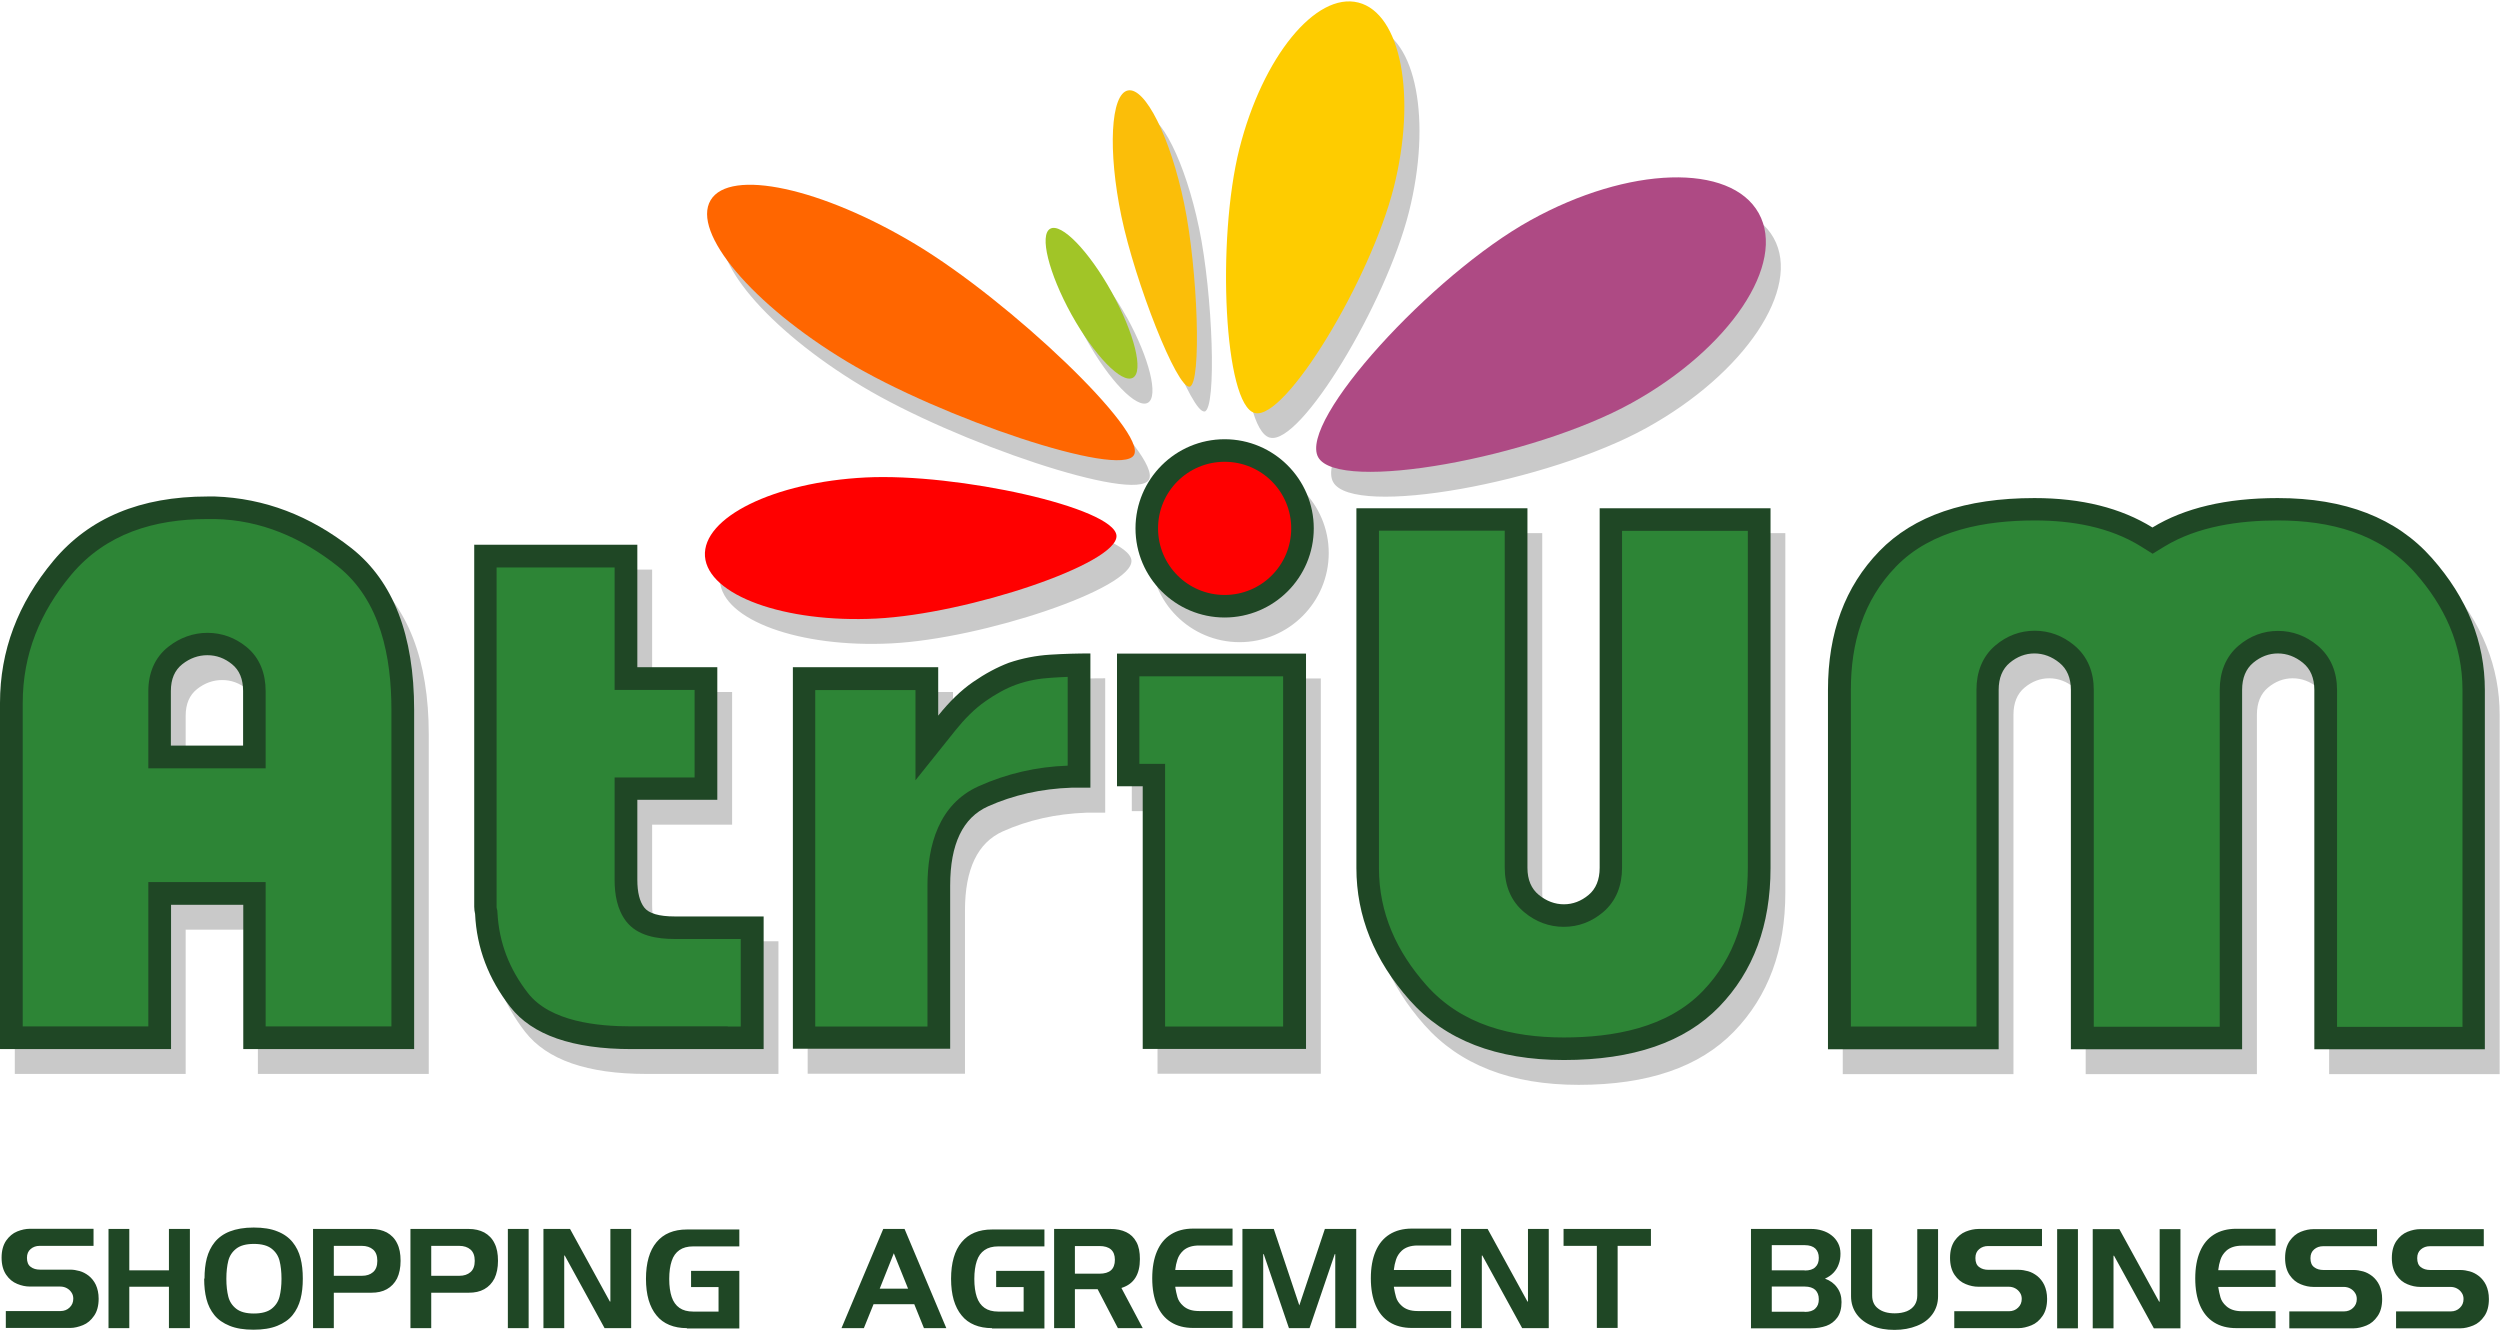 <?xml version="1.0" encoding="UTF-8"?>
<!DOCTYPE svg PUBLIC "-//W3C//DTD SVG 1.1//EN" "http://www.w3.org/Graphics/SVG/1.1/DTD/svg11.dtd">
<!-- Creator: CorelDRAW -->
<svg xmlns="http://www.w3.org/2000/svg" xml:space="preserve" width="201px" height="107px" style="shape-rendering:geometricPrecision; text-rendering:geometricPrecision; image-rendering:optimizeQuality; fill-rule:evenodd; clip-rule:evenodd"
viewBox="0 0 14.192 7.54"
 xmlns:xlink="http://www.w3.org/1999/xlink">
 <defs>
  <style type="text/css">
   <![CDATA[
    .fil7 {fill:#1F4725}
    .fil9 {fill:#2D8536}
    .fil4 {fill:#A1C527}
    .fil1 {fill:#AE4A84}
    .fil3 {fill:#FBBE09}
    .fil2 {fill:#FECC00}
    .fil0 {fill:#C9C9C9}
    .fil5 {fill:red}
    .fil6 {fill:#FF6600}
    .fil8 {fill:#1F4725;fill-rule:nonzero}
   ]]>
  </style>
 </defs>
 <g id="Слой_x0020_1">
  <g id="_483575976">
   <path id="_273622472" class="fil0" d="M7.568 2.729c0.114,0.206 1.223,0.001 1.78,-0.308 0.557,-0.308 0.88,-0.791 0.721,-1.077 -0.159,-0.286 -0.739,-0.269 -1.296,0.04 -0.557,0.308 -1.319,1.139 -1.205,1.345zm6.623 3.361l-0.969 0 0 -2.04c0,-0.068 -0.022,-0.119 -0.065,-0.154 -0.043,-0.035 -0.091,-0.053 -0.142,-0.053 -0.051,0 -0.098,0.018 -0.14,0.053 -0.042,0.035 -0.063,0.087 -0.063,0.154l0 2.04 -0.002 0 -0.968 0 -0.002 0 0 -2.04c0,-0.068 -0.022,-0.119 -0.065,-0.154 -0.043,-0.035 -0.091,-0.053 -0.142,-0.053 -0.051,0 -0.098,0.018 -0.14,0.053 -0.042,0.035 -0.063,0.087 -0.063,0.154l0 2.04 -0.969 0 0 -2.04c0,-0.325 0.097,-0.587 0.292,-0.788 0.195,-0.201 0.488,-0.301 0.88,-0.301 0.268,0 0.491,0.056 0.67,0.167 0.182,-0.111 0.419,-0.167 0.711,-0.167 0.383,0 0.674,0.113 0.875,0.34 0.201,0.227 0.301,0.477 0.301,0.75l0 2.04zm-14.107 -0.002l0 -1.964c0,-0.296 0.101,-0.565 0.304,-0.808 0.203,-0.243 0.494,-0.364 0.873,-0.364 0.006,0 0.013,0 0.019,0 0.006,0 0.014,0 0.024,0 0.28,0.01 0.538,0.108 0.775,0.294 0.236,0.187 0.355,0.492 0.355,0.917l0 1.926 -0.97 0 0 -0.819 -0.41 0 0 0.819 -0.97 0zm1.38 -1.722l0 -0.31c0,-0.068 -0.021,-0.118 -0.063,-0.152 -0.042,-0.034 -0.088,-0.051 -0.14,-0.051 -0.051,0 -0.099,0.017 -0.142,0.051 -0.043,0.034 -0.065,0.084 -0.065,0.152l0 0.31 0.41 0zm1.311 -1.14l0.927 0 0 0.695 0.454 0 0 0.753 -0.454 0 0 0.454c0,0.071 0.013,0.123 0.039,0.157 0.026,0.034 0.084,0.051 0.174,0.051l0.174 0 0.068 0 0.262 0 0 0.753 -0.33 0 0 -0 -0.42 0c-0.335,0 -0.564,-0.08 -0.688,-0.239 -0.124,-0.159 -0.191,-0.335 -0.2,-0.528 -0.003,-0.013 -0.005,-0.027 -0.005,-0.041 0,-0.014 0,-0.03 0,-0.046l0 -2.008zm1.81 2.862l0 -2.167 0.825 0 0 0.275c0.064,-0.08 0.13,-0.144 0.198,-0.191 0.068,-0.047 0.135,-0.083 0.203,-0.109 0.077,-0.026 0.155,-0.041 0.234,-0.046 0.079,-0.005 0.155,-0.007 0.229,-0.007l0 0.763c-0.016,0 -0.034,0 -0.053,0 -0.019,0 -0.037,0 -0.053,0 -0.174,0.006 -0.332,0.042 -0.475,0.106 -0.143,0.064 -0.215,0.214 -0.215,0.449l0 0.927 -0.893 0zm1.84 -2.244l1.073 0 0 0.077 0 0.676 0 1.491 -0.927 0 0 -1.491 -0.146 0 0 -0.753zm1.36 -0.825l0.97 0 0 2.041c0,0.068 0.022,0.119 0.065,0.154 0.043,0.035 0.091,0.053 0.142,0.053 0.051,0 0.098,-0.018 0.14,-0.053 0.042,-0.035 0.063,-0.087 0.063,-0.154l0 -2.041 0.97 0 0 2.041c0,0.325 -0.097,0.588 -0.292,0.789 -0.195,0.201 -0.488,0.302 -0.881,0.302 -0.383,0 -0.675,-0.113 -0.876,-0.34 -0.201,-0.227 -0.302,-0.477 -0.302,-0.75l0 -2.041zm-0.748 -0.393c0.279,0 0.506,0.227 0.506,0.506 0,0.279 -0.227,0.506 -0.506,0.506 -0.279,0 -0.506,-0.227 -0.506,-0.506 0,-0.279 0.227,-0.506 0.506,-0.506zm-0.515 0.09c-0.078,0.132 -1.096,-0.21 -1.631,-0.532 -0.535,-0.322 -0.881,-0.732 -0.772,-0.915 0.109,-0.183 0.631,-0.07 1.166,0.252 0.535,0.322 1.315,1.063 1.237,1.195zm-0.099 0.458c0.012,0.159 -0.844,0.445 -1.364,0.471 -0.52,0.026 -0.955,-0.132 -0.972,-0.353 -0.016,-0.221 0.392,-0.422 0.912,-0.448 0.52,-0.026 1.412,0.171 1.424,0.33zm-0.027 -1.382c0.129,0.234 0.183,0.452 0.12,0.487 -0.063,0.035 -0.219,-0.126 -0.349,-0.36 -0.129,-0.234 -0.183,-0.452 -0.12,-0.486 0.063,-0.035 0.219,0.126 0.349,0.36zm0.442 0.536c-0.071,0.015 -0.309,-0.592 -0.387,-0.966 -0.078,-0.375 -0.061,-0.695 0.037,-0.715 0.098,-0.02 0.241,0.266 0.319,0.641 0.078,0.374 0.101,1.026 0.031,1.041zm0.372 0.149c0.174,0.044 0.657,-0.761 0.788,-1.28 0.131,-0.519 0.041,-0.989 -0.201,-1.05 -0.242,-0.061 -0.544,0.31 -0.675,0.829 -0.131,0.519 -0.087,1.457 0.087,1.501z"/>
   <path id="_484820656" class="fil1" d="M7.483 2.588c0.114,0.206 1.223,0.001 1.78,-0.308 0.557,-0.308 0.88,-0.791 0.721,-1.077 -0.159,-0.286 -0.739,-0.269 -1.296,0.04 -0.557,0.308 -1.319,1.139 -1.205,1.345z"/>
   <path id="_484820704" class="fil2" d="M7.124 2.337c0.174,0.044 0.657,-0.761 0.788,-1.28 0.131,-0.519 0.041,-0.989 -0.201,-1.05 -0.242,-0.061 -0.544,0.31 -0.675,0.829 -0.131,0.519 -0.087,1.457 0.087,1.501z"/>
   <path id="_480897560" class="fil3" d="M6.753 2.187c-0.071,0.015 -0.309,-0.592 -0.387,-0.966 -0.078,-0.375 -0.061,-0.695 0.037,-0.715 0.098,-0.02 0.241,0.266 0.319,0.641 0.078,0.374 0.101,1.026 0.031,1.041z"/>
   <path id="_480897440" class="fil4" d="M6.311 1.651c0.129,0.234 0.183,0.452 0.12,0.486 -0.063,0.035 -0.219,-0.126 -0.349,-0.36 -0.129,-0.234 -0.183,-0.452 -0.12,-0.486 0.063,-0.035 0.219,0.126 0.349,0.36z"/>
   <path id="_484820304" class="fil5" d="M6.338 3.033c0.012,0.159 -0.844,0.445 -1.364,0.471 -0.52,0.026 -0.955,-0.132 -0.972,-0.353 -0.016,-0.221 0.392,-0.422 0.912,-0.448 0.52,-0.026 1.412,0.171 1.424,0.33z"/>
   <path id="_484820160" class="fil6" d="M6.437 2.576c-0.078,0.132 -1.096,-0.21 -1.631,-0.532 -0.535,-0.322 -0.881,-0.732 -0.772,-0.915 0.109,-0.183 0.631,-0.07 1.166,0.252 0.535,0.322 1.315,1.063 1.237,1.195z"/>
   <path id="_484820232" class="fil7" d="M6.952 2.486c0.279,0 0.506,0.227 0.506,0.506 0,0.279 -0.227,0.506 -0.506,0.506 -0.279,0 -0.506,-0.227 -0.506,-0.506 0,-0.279 0.227,-0.506 0.506,-0.506z"/>
   <path id="_484820472" class="fil5" d="M6.952 2.614c0.209,0 0.378,0.169 0.378,0.378 0,0.209 -0.169,0.378 -0.378,0.378 -0.209,0 -0.378,-0.169 -0.378,-0.378 0,-0.209 0.169,-0.378 0.378,-0.378z"/>
   <path id="_484820400" class="fil8" d="M14.107 5.949l-0.969 0 0 -2.04c0,-0.068 -0.022,-0.119 -0.065,-0.154 -0.043,-0.035 -0.091,-0.053 -0.142,-0.053 -0.051,0 -0.098,0.018 -0.14,0.053 -0.042,0.035 -0.063,0.087 -0.063,0.154l0 2.04 -0.002 0 -0.968 0 -0.002 0 0 -2.04c0,-0.068 -0.022,-0.119 -0.065,-0.154 -0.043,-0.035 -0.091,-0.053 -0.142,-0.053 -0.051,0 -0.098,0.018 -0.14,0.053 -0.042,0.035 -0.063,0.087 -0.063,0.154l0 2.04 -0.969 0 0 -2.04c0,-0.325 0.097,-0.587 0.292,-0.788 0.195,-0.201 0.488,-0.301 0.88,-0.301 0.268,0 0.491,0.056 0.67,0.167 0.182,-0.111 0.419,-0.167 0.711,-0.167 0.383,0 0.674,0.113 0.875,0.34 0.201,0.227 0.301,0.477 0.301,0.75l0 2.04zm-14.107 -0.002l0 -1.964c0,-0.296 0.101,-0.565 0.304,-0.808 0.203,-0.243 0.494,-0.364 0.874,-0.364 0.006,0 0.013,0 0.019,0 0.006,0 0.014,0 0.024,0 0.28,0.01 0.538,0.108 0.775,0.294 0.236,0.187 0.355,0.492 0.355,0.917l0 1.926 -0.97 0 0 -0.819 -0.41 0 0 0.819 -0.97 0zm1.38 -1.722l0 -0.31c0,-0.068 -0.021,-0.118 -0.063,-0.152 -0.042,-0.034 -0.088,-0.051 -0.14,-0.051 -0.051,0 -0.099,0.017 -0.142,0.051 -0.043,0.034 -0.065,0.084 -0.065,0.152l0 0.31 0.41 0zm1.311 -1.14l0.927 0 0 0.695 0.454 0 0 0.753 -0.454 0 0 0.454c0,0.071 0.013,0.123 0.039,0.157 0.026,0.034 0.084,0.051 0.174,0.051l0.174 0 0.068 0 0.262 0 0 0.753 -0.33 0 0 -0 -0.42 0c-0.335,0 -0.564,-0.08 -0.688,-0.239 -0.124,-0.159 -0.191,-0.335 -0.2,-0.528 -0.003,-0.013 -0.005,-0.027 -0.005,-0.041 0,-0.014 0,-0.03 0,-0.046l0 -2.008zm1.81 2.862l0 -2.167 0.825 0 0 0.275c0.064,-0.08 0.13,-0.144 0.198,-0.191 0.068,-0.047 0.135,-0.083 0.203,-0.109 0.077,-0.026 0.155,-0.041 0.234,-0.046 0.079,-0.005 0.155,-0.007 0.229,-0.007l0 0.762c-0.016,0 -0.034,0 -0.053,0 -0.019,0 -0.037,0 -0.053,0 -0.174,0.006 -0.332,0.042 -0.475,0.106 -0.143,0.064 -0.215,0.214 -0.215,0.449l0 0.927 -0.893 0zm1.84 -2.244l1.073 0 0 0.077 0 0.676 0 1.491 -0.927 0 0 -1.491 -0.146 0 0 -0.753zm1.36 -0.825l0.97 0 0 2.041c0,0.068 0.022,0.119 0.065,0.154 0.043,0.035 0.091,0.053 0.142,0.053 0.051,0 0.098,-0.018 0.14,-0.053 0.042,-0.035 0.063,-0.087 0.063,-0.154l0 -2.041 0.97 0 0 2.041c0,0.325 -0.097,0.588 -0.292,0.789 -0.195,0.201 -0.488,0.302 -0.881,0.302 -0.383,0 -0.675,-0.113 -0.876,-0.34 -0.201,-0.227 -0.302,-0.477 -0.302,-0.75l0 -2.041z"/>
   <path id="_277650224" class="fil9" d="M13.979 5.821l0 -1.912c0,-0.257 -0.101,-0.475 -0.269,-0.665 -0.201,-0.226 -0.486,-0.297 -0.779,-0.297 -0.218,0 -0.455,0.033 -0.644,0.148l-0.067 0.041 -0.067 -0.042c-0.179,-0.111 -0.394,-0.147 -0.602,-0.147 -0.279,0 -0.586,0.053 -0.788,0.262 -0.186,0.192 -0.256,0.435 -0.256,0.699l0 1.912 0.713 0 0 -1.912c0,-0.098 0.032,-0.188 0.108,-0.252 0.064,-0.054 0.139,-0.083 0.223,-0.083 0.083,0 0.159,0.029 0.223,0.082 0.078,0.064 0.112,0.154 0.112,0.254l0 1.912 0.715 0 0 -1.912c0,-0.098 0.032,-0.188 0.108,-0.252 0.064,-0.054 0.139,-0.083 0.223,-0.083 0.083,0 0.159,0.029 0.223,0.082 0.078,0.064 0.112,0.154 0.112,0.254l0 1.912 0.713 0zm-13.851 -0.002l0.714 0 0 -0.819 0.666 0 0 0.819 0.714 0 0 -1.797c0,-0.297 -0.06,-0.622 -0.306,-0.816 -0.204,-0.161 -0.435,-0.262 -0.697,-0.267 -0.007,-0 -0.015,3.99482e-005 -0.022,3.99482e-005 -0.006,0 -0.013,0 -0.019,0 -0.302,0 -0.578,0.082 -0.775,0.318 -0.176,0.211 -0.274,0.45 -0.274,0.726l0 1.836zm1.38 -1.465l-0.666 0 0 -0.438c0,-0.1 0.035,-0.191 0.115,-0.253 0.064,-0.05 0.139,-0.078 0.221,-0.078 0.082,0 0.157,0.028 0.22,0.079 0.078,0.063 0.11,0.154 0.11,0.252l0 0.438zm2.623 1.466l0.074 0 0 -0.497 -0.375 0c-0.099,0 -0.212,-0.017 -0.276,-0.101 -0.051,-0.067 -0.065,-0.153 -0.065,-0.234l0 -0.582 0.454 0 0 -0.497 -0.454 0 0 -0.695 -0.67 0 0 1.879c0,0.015 0,0.031 0,0.046 0,0.003 0,0.007 0.001,0.01l0.003 0.012 0.001 0.013c0.009,0.171 0.068,0.321 0.173,0.456 0.127,0.163 0.397,0.189 0.587,0.189l0.548 0 0 0zm0.497 -0l0.637 0 0 -0.798c0,-0.23 0.064,-0.464 0.29,-0.566 0.16,-0.072 0.33,-0.111 0.506,-0.117l0 -0.504c-0.031,0.001 -0.062,0.003 -0.093,0.005 -0.068,0.004 -0.135,0.016 -0.199,0.039 -0.061,0.022 -0.12,0.056 -0.173,0.093 -0.065,0.045 -0.122,0.104 -0.171,0.165l-0.228 0.285 0 -0.512 -0.569 0 0 1.911zm1.84 -1.988l0 0.497 0.146 0 0 1.491 0.67 0 0 -1.988 -0.817 0zm1.36 -0.825l0 1.913c0,0.257 0.101,0.475 0.269,0.665 0.201,0.227 0.486,0.297 0.78,0.297 0.28,0 0.586,-0.053 0.789,-0.263 0.186,-0.193 0.256,-0.435 0.256,-0.7l0 -1.913 -0.714 0 0 1.913c0,0.098 -0.032,0.188 -0.108,0.252 -0.064,0.054 -0.139,0.083 -0.223,0.083 -0.083,0 -0.159,-0.029 -0.223,-0.082 -0.078,-0.064 -0.112,-0.154 -0.112,-0.254l0 -1.913 -0.714 0z"/>
   <path id="_483576696" class="fil8" d="M0.531 6.969l0 0.096 -0.306 0c-0.02,0 -0.037,0.006 -0.051,0.018 -0.014,0.012 -0.021,0.028 -0.021,0.05 0,0.024 0.007,0.041 0.021,0.051 0.014,0.011 0.032,0.016 0.053,0.016l0.172 0c0.017,0 0.035,0.003 0.053,0.008 0.018,0.005 0.035,0.014 0.052,0.027 0.016,0.013 0.03,0.03 0.04,0.051 0.01,0.022 0.016,0.048 0.016,0.079 0,0.04 -0.009,0.073 -0.026,0.097 -0.017,0.025 -0.038,0.043 -0.063,0.053 -0.025,0.01 -0.049,0.016 -0.072,0.016l-0.366 0 0 -0.096 0.311 0c0.02,0 0.038,-0.007 0.051,-0.02 0.014,-0.013 0.021,-0.03 0.021,-0.05 0,-0.013 -0.003,-0.025 -0.01,-0.035 -0.007,-0.011 -0.016,-0.019 -0.027,-0.025 -0.011,-0.006 -0.024,-0.009 -0.037,-0.009l-0.172 0c-0.024,0 -0.048,-0.005 -0.072,-0.015 -0.025,-0.01 -0.046,-0.027 -0.063,-0.052 -0.017,-0.025 -0.026,-0.057 -0.026,-0.097 0,-0.04 0.009,-0.072 0.026,-0.097 0.017,-0.024 0.038,-0.042 0.063,-0.052 0.025,-0.01 0.049,-0.015 0.072,-0.015l0.36 0zm0.085 0.563l0 -0.563 0.118 0 0 0.235 0.225 0 0 -0.235 0.119 0 0 0.563 -0.119 0 0 -0.235 -0.225 0 0 0.235 -0.118 0zm0.545 -0.281c0,-0.043 0.004,-0.081 0.013,-0.116 0.009,-0.034 0.024,-0.065 0.045,-0.091 0.021,-0.026 0.05,-0.047 0.086,-0.061 0.036,-0.014 0.081,-0.022 0.135,-0.022 0.054,0 0.099,0.007 0.135,0.022 0.036,0.014 0.065,0.035 0.086,0.061 0.021,0.026 0.036,0.056 0.045,0.091 0.009,0.034 0.013,0.073 0.013,0.116 0,0.043 -0.004,0.081 -0.013,0.116 -0.009,0.034 -0.024,0.065 -0.045,0.091 -0.021,0.026 -0.05,0.046 -0.087,0.061 -0.037,0.015 -0.082,0.022 -0.135,0.022 -0.053,0 -0.098,-0.007 -0.135,-0.022 -0.037,-0.015 -0.066,-0.035 -0.087,-0.061 -0.021,-0.026 -0.036,-0.056 -0.045,-0.091 -0.009,-0.035 -0.013,-0.073 -0.013,-0.116zm0.28 -0.197c-0.044,0 -0.077,0.009 -0.1,0.027 -0.023,0.018 -0.038,0.041 -0.045,0.069 -0.007,0.028 -0.011,0.062 -0.011,0.102 0,0.04 0.004,0.073 0.011,0.101 0.007,0.028 0.022,0.051 0.045,0.069 0.023,0.018 0.056,0.027 0.1,0.027 0.044,0 0.078,-0.009 0.101,-0.027 0.023,-0.018 0.038,-0.041 0.045,-0.069 0.007,-0.028 0.011,-0.062 0.011,-0.101 0,-0.04 -0.004,-0.074 -0.011,-0.102 -0.007,-0.028 -0.022,-0.051 -0.045,-0.069 -0.023,-0.018 -0.057,-0.027 -0.1,-0.027zm0.454 0.277l0 0.201 -0.118 0 0 -0.563 0.331 0c0.034,0 0.063,0.007 0.088,0.02 0.025,0.014 0.045,0.034 0.058,0.061 0.014,0.027 0.02,0.06 0.02,0.1 0,0.039 -0.007,0.073 -0.02,0.1 -0.014,0.027 -0.033,0.047 -0.058,0.061 -0.025,0.014 -0.054,0.02 -0.088,0.02l-0.212 0zm0 -0.265l0 0.169 0.159 0c0.027,0 0.048,-0.007 0.064,-0.021 0.016,-0.014 0.024,-0.035 0.024,-0.064 0,-0.029 -0.008,-0.05 -0.024,-0.064 -0.016,-0.014 -0.038,-0.021 -0.064,-0.021l-0.159 0zm0.553 0.265l0 0.201 -0.118 0 0 -0.563 0.331 0c0.034,0 0.063,0.007 0.088,0.02 0.025,0.014 0.045,0.034 0.058,0.061 0.014,0.027 0.02,0.06 0.02,0.1 0,0.039 -0.007,0.073 -0.02,0.1 -0.014,0.027 -0.033,0.047 -0.058,0.061 -0.025,0.014 -0.054,0.02 -0.088,0.02l-0.212 0zm0 -0.265l0 0.169 0.159 0c0.027,0 0.048,-0.007 0.064,-0.021 0.016,-0.014 0.024,-0.035 0.024,-0.064 0,-0.029 -0.008,-0.05 -0.024,-0.064 -0.016,-0.014 -0.038,-0.021 -0.064,-0.021l-0.159 0zm0.553 0.466l-0.118 0 0 -0.563 0.118 0 0 0.563zm0.202 0l-0.118 0 0 -0.563 0.151 0 0.226 0.412 0.003 0 0 -0.412 0.118 0 0 0.563 -0.151 0 -0.226 -0.412 -0.003 0 0 0.412zm0.696 0c-0.037,0 -0.07,-0.006 -0.099,-0.018 -0.029,-0.012 -0.054,-0.03 -0.073,-0.054 -0.02,-0.024 -0.035,-0.054 -0.045,-0.088 -0.01,-0.035 -0.015,-0.075 -0.015,-0.12 0,-0.045 0.005,-0.085 0.015,-0.12 0.01,-0.035 0.025,-0.064 0.045,-0.088 0.02,-0.024 0.044,-0.042 0.073,-0.054 0.029,-0.012 0.062,-0.018 0.1,-0.018l0.297 0 0 0.096 -0.262 0c-0.032,0 -0.058,0.007 -0.078,0.021 -0.02,0.014 -0.035,0.034 -0.044,0.062 -0.009,0.027 -0.014,0.061 -0.014,0.102 0,0.041 0.005,0.075 0.014,0.102 0.009,0.027 0.024,0.048 0.044,0.062 0.02,0.014 0.046,0.021 0.078,0.021l0.144 0 0 -0.139 -0.156 0 0 -0.092 0.274 0 0 0.327 -0.297 0zm0.878 0l0.237 -0.563 0.121 0 0.237 0.563 -0.127 0 -0.055 -0.136 -0.231 0 -0.055 0.136 -0.127 0zm0.297 -0.425l-0.08 0.201 0.161 0 -0.081 -0.201zm0.557 0.425c-0.037,0 -0.07,-0.006 -0.099,-0.018 -0.029,-0.012 -0.054,-0.03 -0.073,-0.054 -0.02,-0.024 -0.035,-0.054 -0.045,-0.088 -0.01,-0.035 -0.015,-0.075 -0.015,-0.12 0,-0.045 0.005,-0.085 0.015,-0.12 0.01,-0.035 0.025,-0.064 0.045,-0.088 0.02,-0.024 0.044,-0.042 0.073,-0.054 0.029,-0.012 0.062,-0.018 0.1,-0.018l0.297 0 0 0.096 -0.262 0c-0.032,0 -0.058,0.007 -0.078,0.021 -0.02,0.014 -0.035,0.034 -0.044,0.062 -0.009,0.027 -0.014,0.061 -0.014,0.102 0,0.041 0.005,0.075 0.014,0.102 0.009,0.027 0.024,0.048 0.044,0.062 0.02,0.014 0.046,0.021 0.078,0.021l0.144 0 0 -0.139 -0.156 0 0 -0.092 0.274 0 0 0.327 -0.297 0zm0.471 -0.466l0 0.157 0.139 0c0.059,0 0.088,-0.026 0.088,-0.079 0,-0.052 -0.03,-0.078 -0.088,-0.078l-0.139 0zm0.128 0.245l-0.128 0 0 0.221 -0.118 0 0 -0.563 0.32 0c0.034,0 0.064,0.006 0.089,0.018 0.025,0.012 0.044,0.03 0.058,0.056 0.014,0.025 0.02,0.058 0.02,0.097 0,0.087 -0.034,0.141 -0.102,0.163l-0.003 0.001 0.121 0.228 -0.141 0 -0.115 -0.221zm0.767 -0.106l0 0.092 -0.325 0 0 0.004c0.003,0.019 0.007,0.037 0.012,0.055 0.005,0.018 0.016,0.035 0.033,0.05 0.021,0.019 0.05,0.029 0.089,0.029l0.191 0 0 0.096 -0.223 0c-0.05,0 -0.092,-0.011 -0.127,-0.033 -0.035,-0.022 -0.061,-0.054 -0.079,-0.096 -0.018,-0.042 -0.027,-0.093 -0.027,-0.153 0,-0.06 0.009,-0.111 0.027,-0.153 0.018,-0.042 0.044,-0.074 0.079,-0.096 0.035,-0.022 0.077,-0.033 0.127,-0.033l0.223 0 0 0.096 -0.191 0c-0.038,0 -0.068,0.01 -0.089,0.029 -0.016,0.015 -0.027,0.032 -0.033,0.051 -0.006,0.018 -0.01,0.037 -0.012,0.055l-0 0.004 0.325 0zm0.174 0.327l-0.118 0 0 -0.563 0.178 0 0.145 0.434 0.145 -0.434 0.178 0 0 0.563 -0.119 0 0 -0.42 -0.003 0 -0.143 0.42 -0.117 0 -0.143 -0.42 -0.003 0 0 0.42zm1.067 -0.327l0 0.092 -0.325 0 0 0.004c0.003,0.019 0.007,0.037 0.012,0.055 0.005,0.018 0.016,0.035 0.033,0.05 0.021,0.019 0.05,0.029 0.089,0.029l0.191 0 0 0.096 -0.223 0c-0.05,0 -0.092,-0.011 -0.127,-0.033 -0.035,-0.022 -0.061,-0.054 -0.079,-0.096 -0.018,-0.042 -0.027,-0.093 -0.027,-0.153 0,-0.06 0.009,-0.111 0.027,-0.153 0.018,-0.042 0.044,-0.074 0.079,-0.096 0.035,-0.022 0.077,-0.033 0.127,-0.033l0.223 0 0 0.096 -0.191 0c-0.038,0 -0.068,0.01 -0.089,0.029 -0.016,0.015 -0.027,0.032 -0.033,0.051 -0.006,0.018 -0.01,0.037 -0.012,0.055l-0 0.004 0.325 0zm0.174 0.327l-0.118 0 0 -0.563 0.151 0 0.226 0.412 0.003 0 0 -0.412 0.118 0 0 0.563 -0.151 0 -0.226 -0.412 -0.003 0 0 0.412zm0.464 -0.563l0.496 0 0 0.096 -0.189 0 0 0.466 -0.118 0 0 -0.466 -0.189 0 0 -0.096zm1.064 0.563l0 -0.563 0.342 0c0.022,0 0.042,0.003 0.062,0.009 0.02,0.006 0.038,0.015 0.053,0.027 0.016,0.012 0.028,0.027 0.037,0.044 0.009,0.017 0.014,0.037 0.014,0.06 0,0.022 -0.003,0.042 -0.01,0.06 -0.006,0.018 -0.016,0.034 -0.029,0.048 -0.013,0.014 -0.029,0.025 -0.049,0.034 0.03,0.011 0.053,0.028 0.069,0.051 0.017,0.023 0.025,0.05 0.025,0.082 0,0.036 -0.008,0.066 -0.024,0.088 -0.016,0.022 -0.037,0.038 -0.062,0.047 -0.026,0.009 -0.055,0.014 -0.087,0.014l-0.342 0zm0.305 -0.327c0.027,0 0.047,-0.006 0.06,-0.019 0.014,-0.013 0.02,-0.03 0.02,-0.053 0,-0.023 -0.007,-0.04 -0.02,-0.053 -0.013,-0.012 -0.033,-0.019 -0.06,-0.019l-0.187 0 0 0.143 0.187 0zm0 0.235c0.027,0 0.047,-0.006 0.06,-0.019 0.014,-0.013 0.02,-0.03 0.02,-0.053 0,-0.023 -0.007,-0.04 -0.02,-0.053 -0.013,-0.012 -0.033,-0.019 -0.06,-0.019l-0.187 0 0 0.143 0.187 0zm0.265 -0.47l0.118 0 0 0.377c0,0.032 0.011,0.057 0.034,0.074 0.023,0.018 0.054,0.027 0.094,0.027 0.026,0 0.049,-0.004 0.069,-0.012 0.019,-0.008 0.034,-0.02 0.044,-0.035 0.01,-0.015 0.015,-0.033 0.015,-0.054l0 -0.377 0.118 0 0 0.381c0,0.039 -0.011,0.073 -0.032,0.102 -0.021,0.029 -0.05,0.051 -0.088,0.066 -0.037,0.015 -0.08,0.023 -0.127,0.023 -0.047,0 -0.09,-0.007 -0.127,-0.023 -0.037,-0.015 -0.067,-0.037 -0.088,-0.066 -0.021,-0.029 -0.032,-0.063 -0.032,-0.102l0 -0.381zm1.082 0l0 0.096 -0.306 0c-0.02,0 -0.037,0.006 -0.051,0.018 -0.014,0.012 -0.021,0.028 -0.021,0.05 0,0.024 0.007,0.041 0.021,0.051 0.014,0.011 0.032,0.016 0.053,0.016l0.172 0c0.017,0 0.035,0.003 0.053,0.008 0.018,0.005 0.035,0.014 0.052,0.027 0.016,0.013 0.03,0.03 0.04,0.051 0.01,0.022 0.016,0.048 0.016,0.079 0,0.04 -0.009,0.073 -0.026,0.097 -0.017,0.025 -0.038,0.043 -0.063,0.053 -0.025,0.01 -0.049,0.016 -0.072,0.016l-0.366 0 0 -0.096 0.311 0c0.02,0 0.038,-0.007 0.051,-0.02 0.014,-0.013 0.021,-0.03 0.021,-0.05 0,-0.013 -0.003,-0.025 -0.01,-0.035 -0.007,-0.011 -0.016,-0.019 -0.027,-0.025 -0.011,-0.006 -0.024,-0.009 -0.037,-0.009l-0.172 0c-0.024,0 -0.048,-0.005 -0.072,-0.015 -0.025,-0.01 -0.046,-0.027 -0.063,-0.052 -0.017,-0.025 -0.026,-0.057 -0.026,-0.097 0,-0.04 0.009,-0.072 0.026,-0.097 0.017,-0.024 0.038,-0.042 0.063,-0.052 0.025,-0.01 0.049,-0.015 0.072,-0.015l0.36 0zm0.204 0.563l-0.118 0 0 -0.563 0.118 0 0 0.563zm0.202 0l-0.118 0 0 -0.563 0.151 0 0.226 0.412 0.003 0 0 -0.412 0.118 0 0 0.563 -0.151 0 -0.226 -0.412 -0.003 0 0 0.412zm0.92 -0.327l0 0.092 -0.325 0 0 0.004c0.003,0.019 0.007,0.037 0.012,0.055 0.005,0.018 0.016,0.035 0.033,0.05 0.021,0.019 0.05,0.029 0.089,0.029l0.191 0 0 0.096 -0.223 0c-0.05,0 -0.092,-0.011 -0.127,-0.033 -0.035,-0.022 -0.061,-0.054 -0.079,-0.096 -0.018,-0.042 -0.027,-0.093 -0.027,-0.153 0,-0.06 0.009,-0.111 0.027,-0.153 0.018,-0.042 0.044,-0.074 0.079,-0.096 0.035,-0.022 0.077,-0.033 0.127,-0.033l0.223 0 0 0.096 -0.191 0c-0.038,0 -0.068,0.01 -0.089,0.029 -0.016,0.015 -0.027,0.032 -0.033,0.051 -0.006,0.018 -0.01,0.037 -0.012,0.055l-0 0.004 0.325 0zm0.576 -0.235l0 0.096 -0.306 0c-0.02,0 -0.037,0.006 -0.051,0.018 -0.014,0.012 -0.021,0.028 -0.021,0.05 0,0.024 0.007,0.041 0.021,0.051 0.014,0.011 0.032,0.016 0.053,0.016l0.172 0c0.017,0 0.035,0.003 0.053,0.008 0.018,0.005 0.035,0.014 0.052,0.027 0.016,0.013 0.03,0.03 0.04,0.051 0.01,0.022 0.016,0.048 0.016,0.079 0,0.04 -0.009,0.073 -0.026,0.097 -0.017,0.025 -0.038,0.043 -0.063,0.053 -0.025,0.01 -0.049,0.016 -0.072,0.016l-0.366 0 0 -0.096 0.311 0c0.02,0 0.038,-0.007 0.051,-0.02 0.014,-0.013 0.021,-0.03 0.021,-0.05 0,-0.013 -0.003,-0.025 -0.01,-0.035 -0.007,-0.011 -0.016,-0.019 -0.027,-0.025 -0.011,-0.006 -0.024,-0.009 -0.037,-0.009l-0.172 0c-0.024,0 -0.048,-0.005 -0.072,-0.015 -0.025,-0.01 -0.046,-0.027 -0.063,-0.052 -0.017,-0.025 -0.026,-0.057 -0.026,-0.097 0,-0.04 0.009,-0.072 0.026,-0.097 0.017,-0.024 0.038,-0.042 0.063,-0.052 0.025,-0.01 0.049,-0.015 0.072,-0.015l0.36 0zm0.606 0l0 0.096 -0.306 0c-0.02,0 -0.037,0.006 -0.051,0.018 -0.014,0.012 -0.021,0.028 -0.021,0.05 0,0.024 0.007,0.041 0.021,0.051 0.014,0.011 0.032,0.016 0.053,0.016l0.172 0c0.017,0 0.035,0.003 0.053,0.008 0.018,0.005 0.035,0.014 0.052,0.027 0.016,0.013 0.03,0.03 0.04,0.051 0.01,0.022 0.016,0.048 0.016,0.079 0,0.04 -0.009,0.073 -0.026,0.097 -0.017,0.025 -0.038,0.043 -0.063,0.053 -0.025,0.01 -0.049,0.016 -0.072,0.016l-0.366 0 0 -0.096 0.311 0c0.02,0 0.038,-0.007 0.051,-0.02 0.014,-0.013 0.021,-0.03 0.021,-0.05 0,-0.013 -0.003,-0.025 -0.01,-0.035 -0.007,-0.011 -0.016,-0.019 -0.027,-0.025 -0.011,-0.006 -0.024,-0.009 -0.037,-0.009l-0.172 0c-0.024,0 -0.048,-0.005 -0.072,-0.015 -0.025,-0.01 -0.046,-0.027 -0.063,-0.052 -0.017,-0.025 -0.026,-0.057 -0.026,-0.097 0,-0.04 0.009,-0.072 0.026,-0.097 0.017,-0.024 0.038,-0.042 0.063,-0.052 0.025,-0.01 0.049,-0.015 0.072,-0.015l0.36 0z"/>
  </g>
 </g>
</svg>
